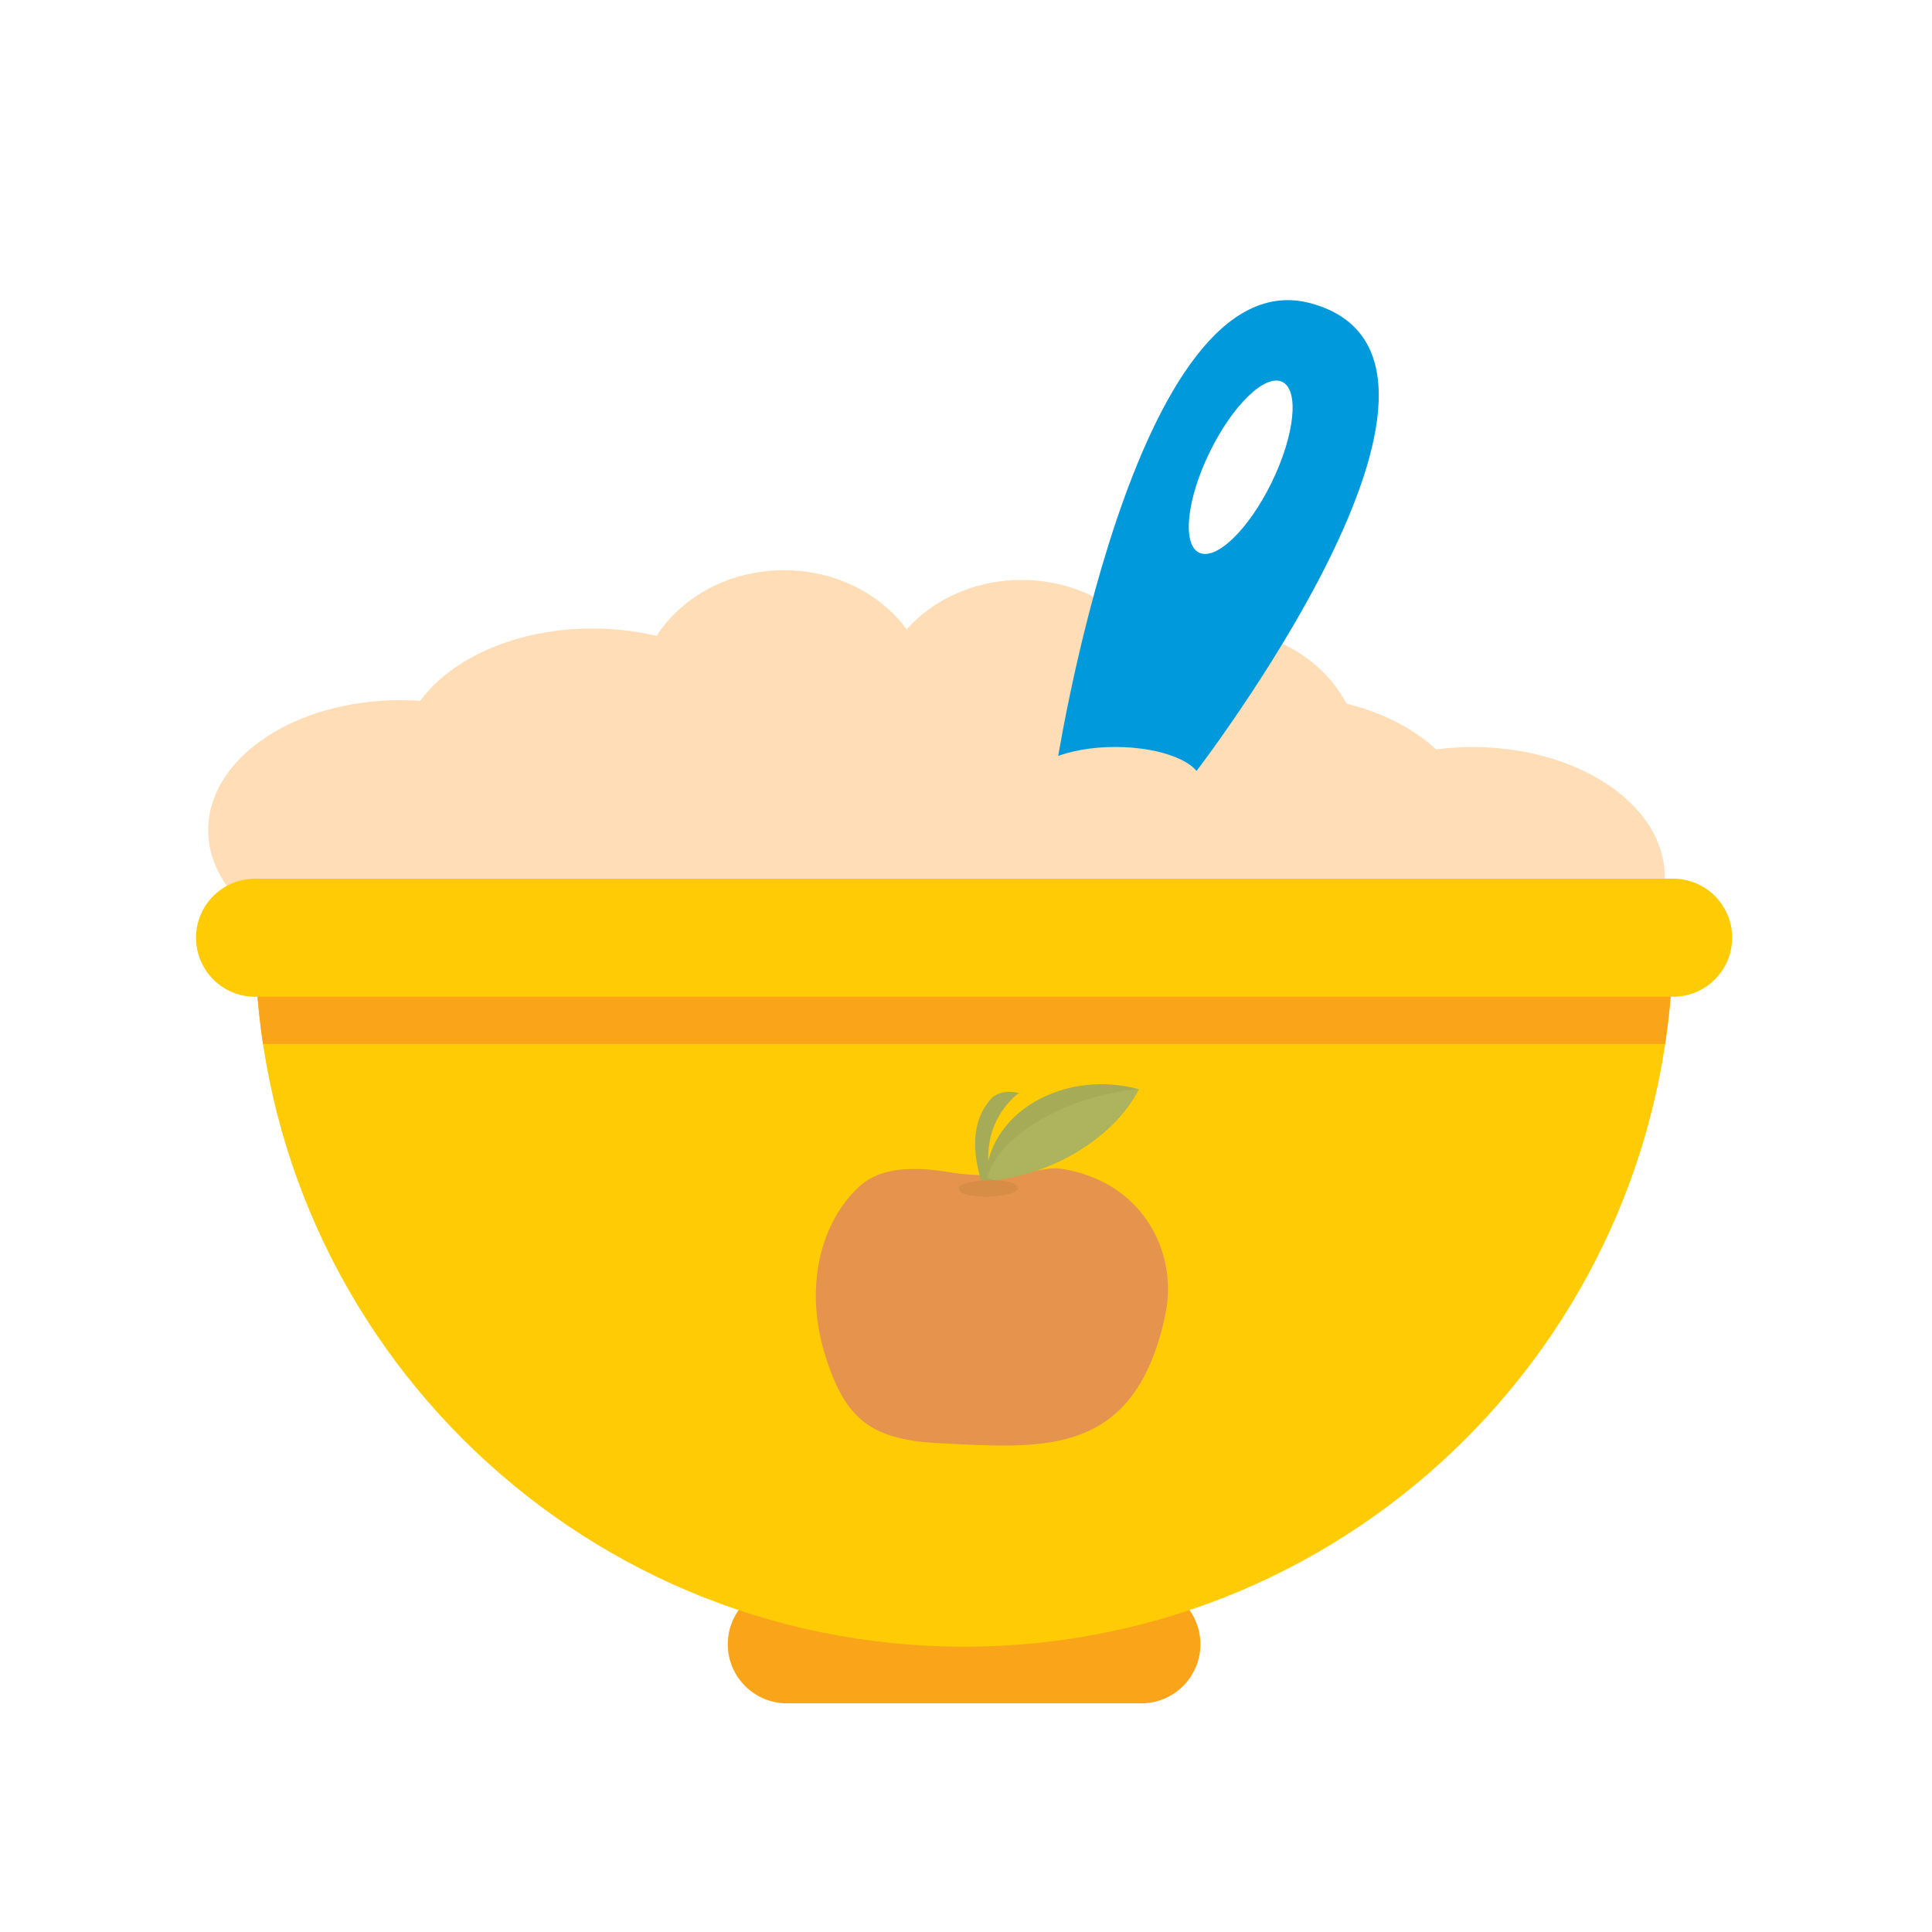 <?xml version="1.0" encoding="UTF-8"?><svg id="Layer_1" xmlns="http://www.w3.org/2000/svg" viewBox="0 0 300 300"><defs><style>.cls-1{fill:#0099db;}.cls-2{fill:#85a887;}.cls-3{fill:#ffdeb7;}.cls-4{fill:#799b7e;}.cls-5{fill:#c36f66;}.cls-6{fill:#d97970;}.cls-7{opacity:.67;}.cls-8{fill:#faa41a;}.cls-9{fill:#ffcb05;}</style></defs><ellipse class="cls-3" cx="62.16" cy="128.9" rx="29.83" ry="20.18"/><ellipse class="cls-3" cx="91.99" cy="117.77" rx="29.83" ry="20.18"/><ellipse class="cls-3" cx="118.49" cy="128.9" rx="22.22" ry="20.18"/><ellipse class="cls-3" cx="155.38" cy="121.14" rx="33.56" ry="23.55"/><ellipse class="cls-3" cx="198.85" cy="128.22" rx="29.83" ry="20.18"/><ellipse class="cls-3" cx="228.68" cy="136.18" rx="29.83" ry="20.18"/><ellipse class="cls-3" cx="121.72" cy="108.72" rx="22.74" ry="20.18"/><ellipse class="cls-3" cx="158.63" cy="110.23" rx="22.74" ry="20.18"/><ellipse class="cls-3" cx="188.46" cy="117.77" rx="22.74" ry="20.18"/><g id="Element"><path class="cls-1" d="m203.67,47.13c-27.75-7.76-39.86,73.31-39.86,73.31h21.44s49.91-64.5,18.42-73.31Zm-6.2,27.77c-3.57,7.32-8.62,12.2-11.28,10.91-2.66-1.3-1.92-8.28,1.65-15.6,3.57-7.32,8.62-12.2,11.28-10.91,2.66,1.3,1.92,8.28-1.65,15.6Z"/><path class="cls-8" d="m122.18,246.15h55.05c5.06,0,9.17,4.11,9.17,9.17h0c0,5.06-4.11,9.17-9.17,9.17h-55.05c-5.06,0-9.17-4.11-9.17-9.17h0c0-5.06,4.11-9.17,9.17-9.17Z"/><path class="cls-9" d="m149.7,255.7h0c-60.8,0-110.09-49.29-110.09-110.09h220.19c0,60.8-49.29,110.09-110.09,110.09Z"/><path class="cls-8" d="m259.8,145.6H39.61c0,5.61.42,11.13,1.23,16.51h217.72c.81-5.39,1.23-10.9,1.23-16.51Z"/><path class="cls-9" d="m259.8,154.78H39.61c-5.07,0-9.17-4.11-9.17-9.17s4.11-9.17,9.17-9.17h220.19c5.07,0,9.17,4.11,9.17,9.17s-4.11,9.17-9.17,9.17Z"/></g><ellipse class="cls-3" cx="173.17" cy="121.54" rx="13.38" ry="5.55"/><g class="cls-7"><path class="cls-6" d="m171.34,183.57c-2.2-1.11-4.58-1.85-6.94-2.13-2.03-.24-6.11,1.11-8.15,1.08-2.61-.04-4.89.03-7.48-.3-2.47-.32-10.74-2.25-15.36,2.03-5.81,5.38-8.62,15.27-5.33,26.01,3.15,10.26,7.22,13.34,18.03,13.86,15.29.74,28.56,1.99,33.99-16.53.4-1.38.75-2.78.99-4.19,1.39-8.03-2.47-16.15-9.75-19.82Z"/><path class="cls-4" d="m153.88,170.65c-5.05,5.49-.77,14.69-.77,14.69l1.33-.1c-3.59-10.56,3.79-15.52,3.79-15.52l-.67-.12c-1.38-.24-2.82.1-3.68,1.04Z"/><path class="cls-4" d="m160.75,171.03c-5.03,2.91-7.69,7.59-7.65,12.37,4.56-.36,9.36-1.77,13.72-4.3,4.7-2.72,8.11-6.27,10.01-9.97-5.28-1.44-11.24-.9-16.08,1.9Z"/><path class="cls-2" d="m155.09,179.29c-.95,1.29-1.51,2.55-1.83,3.67.02,0,.03,0,.05,0,.43.04.81.15,1.15.3,4.15-.51,8.43-1.88,12.36-4.16,4.7-2.72,8.11-6.27,10.01-9.97-.03,0-.07-.02-.1-.03-9.46,1.02-17.42,4.93-21.63,10.18Z"/><path class="cls-5" d="m157.9,184.18c-.21-.62-2.4-1.03-4.89-.91-2.49.12-4.35.72-4.14,1.34l.13.28c.21.62,2.4,1.03,4.89.91,2.49-.12,4.35-.72,4.14-1.34l-.13-.28Z"/></g></svg>